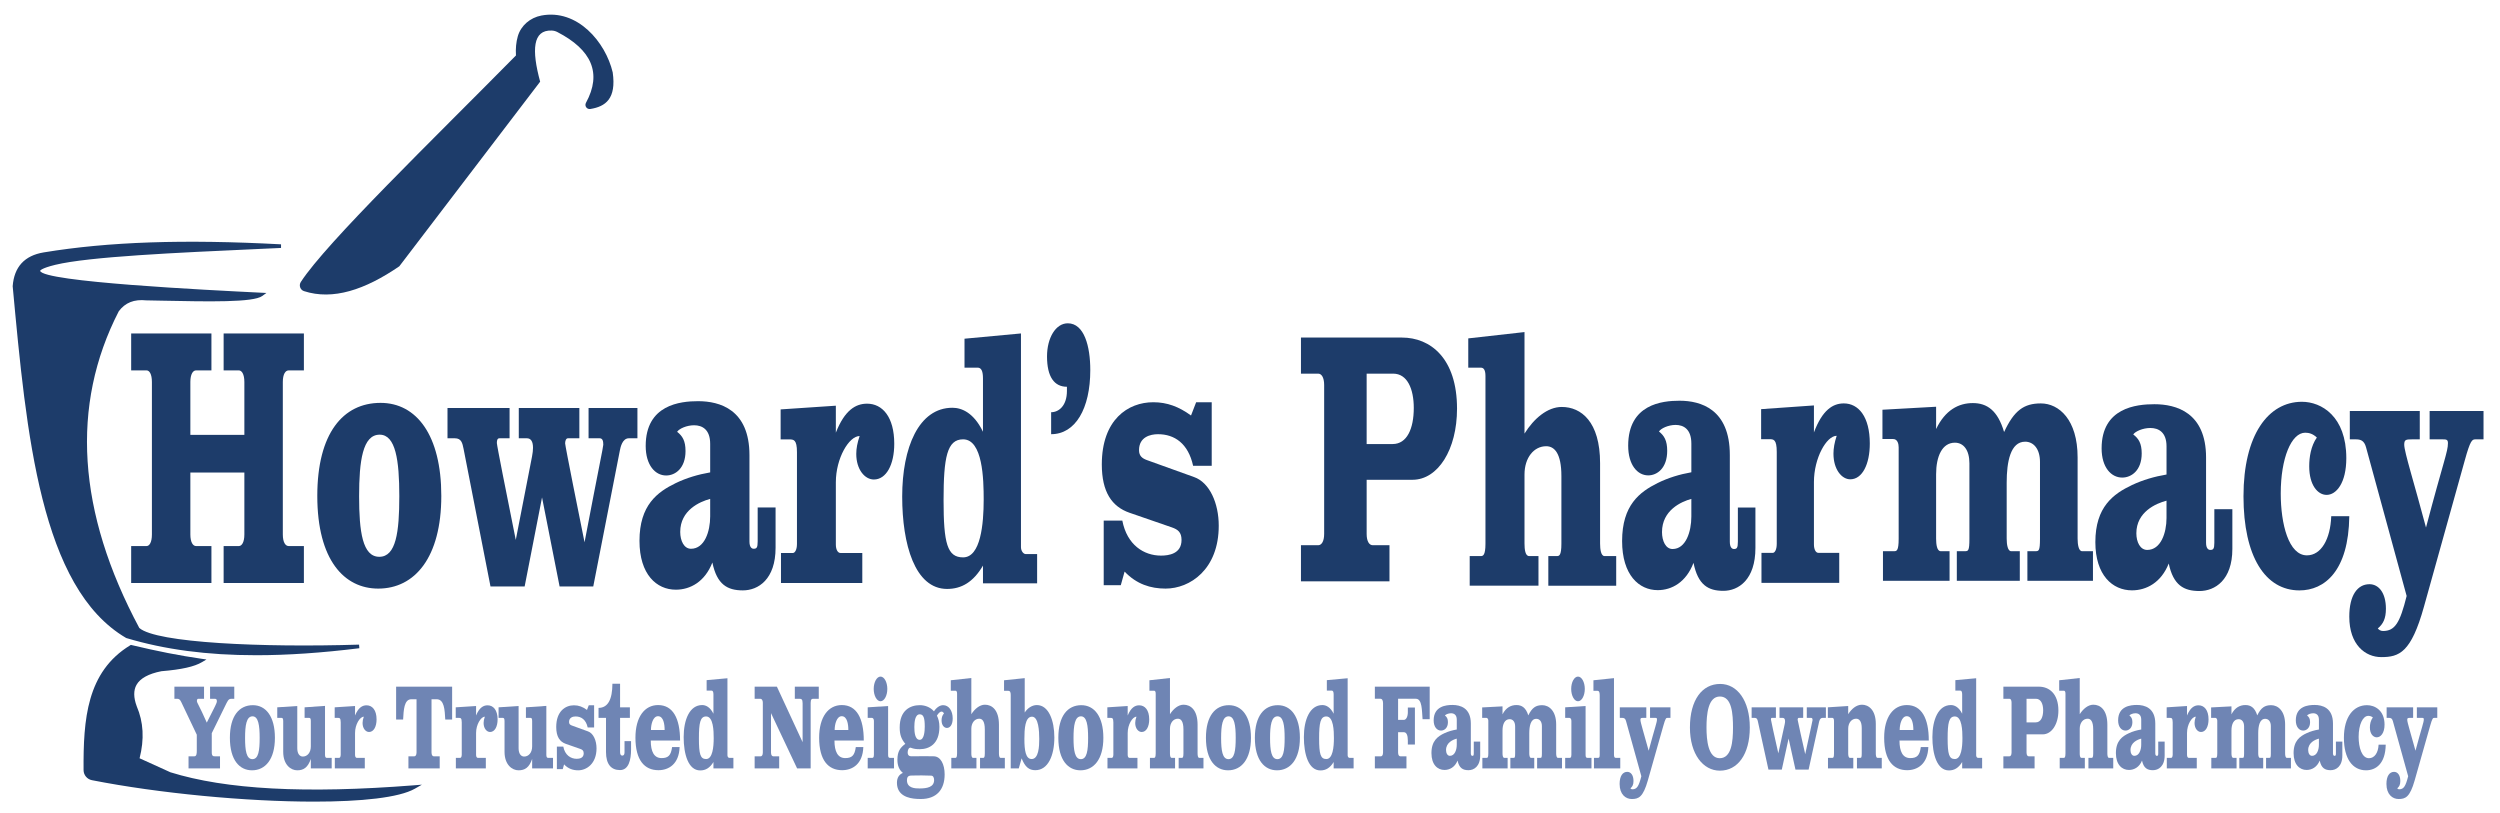 <?xml version="1.0" encoding="UTF-8"?>
<svg id="Layer_25" data-name="Layer 25" xmlns="http://www.w3.org/2000/svg" viewBox="0 0 609.357 198.246">
  <path d="M70.362,90.281c-.774,0-1.426.883-1.426,2.825v37.166c0,1.942.652,2.825,1.426,2.825h3.709v9.004h-19.563v-9.004h3.709c.693,0,1.345-.883,1.345-2.825v-15.096h-13.164v15.096c0,1.942.652,2.825,1.386,2.825h3.749v9.004h-19.563v-9.004h3.75c.693,0,1.304-.883,1.304-2.825v-37.166c0-1.942-.611-2.825-1.304-2.825h-3.75v-9.004h19.563v9.004h-3.749c-.733,0-1.386.883-1.386,2.825v12.889h13.164v-12.889c0-1.942-.652-2.825-1.345-2.825h-3.709v-9.004h19.563v9.004h-3.709Z" style="fill: #1d3c6a; stroke-width: 0px;"/>
  <path d="M92.189,143.466c-8.26,0-14.85-6.927-14.85-22.593,0-15.254,6.282-22.676,15.421-22.676,8.743,0,14.805,7.833,14.805,22.676,0,15.006-6.458,22.593-15.376,22.593ZM97.329,120.955c0-8.74-.879-15.007-4.789-15.007-4.13,0-5.009,6.35-5.009,15.007,0,8.658.835,14.76,4.921,14.76s4.877-6.02,4.877-14.76Z" style="fill: #1d3c6a; stroke-width: 0px;"/>
  <path d="M136.399,142.954l-4.282-21.709-4.241,21.709h-8.32l-6.566-33.558c-.286-1.408-.53-2.568-2.121-2.568h-1.795v-7.375h15.131v7.375h-2.447c-.286,0-.652.083-.652,1.16,0,.58,2.447,12.843,3.997,20.549l.612,3.066,3.956-20.301c.163-.829.245-1.575.245-2.155,0-1.575-.53-2.32-1.509-2.32h-1.958v-7.375h14.764v7.375h-2.773c-.53,0-.693.745-.693,1.243,0,.58,3.507,18.063,4.731,24.112,3.426-17.981,4.568-23.284,4.568-23.781,0-.911-.163-1.574-.897-1.574h-2.692v-7.375h11.909v7.375h-2.08c-1.59,0-2.039,2.154-2.202,2.983l-6.484,33.144h-8.198Z" style="fill: #1d3c6a; stroke-width: 0px;"/>
  <path d="M184.678,123.697h4.364v9.809c0,7.713-4.23,10.396-7.97,10.396-3.784,0-6.322-1.425-7.436-6.791-1.825,4.695-5.388,6.623-8.905,6.623-4.675,0-8.861-3.689-8.861-11.906,0-8.719,4.364-11.906,8.861-14.085,2.627-1.258,5.432-2.096,8.371-2.6v-6.958c0-3.522-1.959-4.528-3.918-4.528-1.826,0-3.651.838-4.141,1.592,1.291,1.006,2.048,2.18,2.048,4.696,0,4.192-2.494,5.953-4.72,5.953-2.672,0-4.987-2.516-4.987-7.211,0-10.061,8.46-10.9,12.779-10.9,5.254,0,12.512,2.012,12.512,13.163v21.045c0,1.425.579,1.761,1.024,1.761.713,0,.98-.251.98-1.761v-8.3ZM173.101,121.601c-2.538.67-7.302,2.766-7.302,8.049,0,2.179.935,4.108,2.627,4.108,3.295,0,4.675-4.192,4.675-7.882v-4.275Z" style="fill: #1d3c6a; stroke-width: 0px;"/>
  <path d="M190.358,142.101v-7.312h2.9c.433,0,.995-.657.995-2.218v-22.347c0-3.122-.822-3.122-1.947-3.122h-2.034v-7.312l13.458-.904v6.572c2.164-5.504,4.846-7.065,7.616-7.065,3.721,0,6.621,3.204,6.621,9.776,0,5.094-1.948,8.708-4.976,8.708-2.164,0-4.284-2.383-4.284-6.243,0-1.315.259-2.711.822-4.354-2.596,0-5.798,5.422-5.798,11.255v15.199c0,1.233.476,2.054,1.125,2.054h5.322v7.312h-19.819Z" style="fill: #1d3c6a; stroke-width: 0px;"/>
  <path d="M239.593,142.188v-4.328c-2.337,4.007-5.236,5.69-8.741,5.69-7.876,0-10.948-10.9-10.948-22.521,0-11.942,4.024-21.64,12.246-21.64,2.336,0,5.236,1.282,7.443,5.851v-12.984c0-1.683-.346-2.645-1.298-2.645h-3.202v-7.053l13.761-1.282v52.095c0,.882.563,1.683,1.168,1.683h2.769v7.133h-13.198ZM239.767,121.751c0-4.889-.216-14.667-5.02-14.667-3.895,0-4.76,4.328-4.76,14.827,0,10.579.909,13.945,4.76,13.945,4.284,0,5.02-8.094,5.02-14.105Z" style="fill: #1d3c6a; stroke-width: 0px;"/>
  <path d="M256.206,100.477c1.898,0,3.849-1.615,3.849-5.185v-1.02c-3.058,0-4.851-2.38-4.851-7.395,0-4.505,2.109-8.075,5.062-8.075,4.007,0,5.483,5.61,5.483,11.39,0,9.435-3.638,15.64-9.543,15.64v-5.355Z" style="fill: #1d3c6a; stroke-width: 0px;"/>
  <path d="M290.815,113.543c-1.203-5.47-4.534-7.709-8.559-7.709-1.851,0-4.627.663-4.627,3.896,0,1.409.787,1.989,1.897,2.404l11.52,4.145c3.794,1.326,6.015,6.382,6.015,11.853,0,10.692-7.033,15.334-12.955,15.334-3.655,0-7.079-1.078-9.993-4.145l-.926,3.315h-4.164v-15.748h4.534c1.157,5.968,5.274,8.538,9.439,8.538,1.851,0,4.996-.415,4.996-3.813,0-1.907-.925-2.57-2.359-3.067l-10.318-3.564c-4.303-1.492-6.755-5.056-6.755-11.77,0-10.941,6.385-15.169,12.538-15.169,3.378,0,6.246,1.078,9.207,3.233l1.249-3.233h3.794v15.5h-4.534Z" style="fill: #1d3c6a; stroke-width: 0px;"/>
  <path d="M333.111,130.136c0,1.897.678,2.759,1.492,2.759h4.072v8.795h-21.576v-8.795h4.207c.769,0,1.447-.862,1.447-2.759v-36.304c0-1.897-.678-2.759-1.447-2.759h-4.207v-8.795h24.606c6.921,0,13.435,5.001,13.435,17.332,0,10.003-4.659,17.333-10.856,17.333h-11.172v13.193ZM333.111,108.233h6.332c3.528,0,5.156-3.794,5.156-8.795,0-4.657-1.583-8.365-5.02-8.365h-6.468v17.16Z" style="fill: #1d3c6a; stroke-width: 0px;"/>
  <path d="M377.393,142.758v-7.221h2.096c.523,0,1.091-.081,1.091-3.002v-16.469c0-5.598-1.703-7.302-3.71-7.302-2.969,0-5.282,2.758-5.282,6.896v16.794c0,1.46.175,3.083,1.136,3.083h2.269v7.221h-16.763v-7.221h2.707c.48,0,1.135-.081,1.135-3.002v-40.89c0-1.541-.48-2.028-1.091-2.028h-3.1v-7.139l13.707-1.541v24.745c2.27-3.651,5.588-6.491,9.08-6.491,4.715,0,9.342,3.57,9.342,13.712v19.552c0,1.46.218,3.083,1.091,3.083h2.837v7.221h-16.545Z" style="fill: #1d3c6a; stroke-width: 0px;"/>
  <path d="M423.596,123.708h4.275v9.857c0,7.75-4.143,10.446-7.807,10.446-3.708,0-6.194-1.432-7.284-6.824-1.789,4.718-5.278,6.655-8.724,6.655-4.58,0-8.68-3.706-8.68-11.963,0-8.761,4.275-11.963,8.68-14.153,2.573-1.264,5.322-2.106,8.2-2.612v-6.992c0-3.539-1.919-4.549-3.838-4.549-1.788,0-3.576.842-4.056,1.6,1.264,1.011,2.006,2.191,2.006,4.718,0,4.212-2.443,5.981-4.624,5.981-2.617,0-4.885-2.528-4.885-7.245,0-10.11,8.287-10.952,12.518-10.952,5.147,0,12.257,2.022,12.257,13.226v21.146c0,1.432.567,1.769,1.003,1.769.698,0,.959-.253.959-1.769v-8.34ZM412.255,121.602c-2.486.673-7.153,2.779-7.153,8.088,0,2.19.916,4.128,2.573,4.128,3.228,0,4.58-4.212,4.58-7.919v-4.296Z" style="fill: #1d3c6a; stroke-width: 0px;"/>
  <path d="M429.345,142.073v-7.318h2.773c.414,0,.952-.658.952-2.22v-22.366c0-3.124-.787-3.124-1.862-3.124h-1.946v-7.318l12.872-.905v6.578c2.07-5.509,4.636-7.071,7.285-7.071,3.56,0,6.333,3.207,6.333,9.785,0,5.098-1.862,8.716-4.76,8.716-2.069,0-4.098-2.385-4.098-6.249,0-1.316.248-2.714.787-4.358-2.483,0-5.547,5.427-5.547,11.264v15.212c0,1.234.456,2.056,1.077,2.056h5.091v7.318h-18.957Z" style="fill: #1d3c6a; stroke-width: 0px;"/>
  <path d="M494.162,141.571v-7.221h1.976c.799,0,1.094-.081,1.094-3.002v-18.741c0-3.245-1.598-4.948-3.617-4.948-3.575,0-4.5,4.868-4.5,9.979v13.63c0,1.46.253,3.083,1.094,3.083h2.103v7.221h-15.351v-7.221h1.976c.799,0,1.093-.081,1.093-3.002v-18.417c0-3.245-1.429-5.03-3.533-5.03-3.112,0-4.584,3.326-4.584,7.707v15.658c0,1.46.21,3.083,1.136,3.083h2.145v7.221h-16.234v-7.221h2.734c.589,0,1.093-.081,1.093-3.002v-22.31c0-.811-.252-2.028-1.345-2.028h-2.608v-7.14l13.08-.73v5.436c2.229-4.624,5.468-6.328,8.959-6.328,3.448,0,6.056,1.785,7.612,7.059,2.44-5.274,4.837-6.977,8.959-6.977,4.416,0,8.958,3.975,8.958,13.143v19.796c0,1.46.252,3.083,1.093,3.083h2.65v7.221h-15.982Z" style="fill: #1d3c6a; stroke-width: 0px;"/>
  <path d="M539.728,124.106h4.393v9.686c0,7.616-4.258,10.266-8.023,10.266-3.811,0-6.365-1.407-7.486-6.706-1.838,4.636-5.424,6.54-8.965,6.54-4.706,0-8.92-3.642-8.92-11.756,0-8.609,4.393-11.756,8.92-13.908,2.645-1.242,5.469-2.07,8.427-2.567v-6.871c0-3.478-1.972-4.471-3.945-4.471-1.837,0-3.675.828-4.168,1.572,1.299.994,2.062,2.153,2.062,4.637,0,4.139-2.511,5.878-4.752,5.878-2.689,0-5.02-2.484-5.02-7.12,0-9.935,8.516-10.762,12.864-10.762,5.289,0,12.595,1.987,12.595,12.997v20.78c0,1.407.583,1.738,1.031,1.738.717,0,.986-.248.986-1.738v-8.196ZM528.073,122.036c-2.554.662-7.351,2.731-7.351,7.948,0,2.152.941,4.056,2.645,4.056,3.317,0,4.706-4.139,4.706-7.782v-4.222Z" style="fill: #1d3c6a; stroke-width: 0px;"/>
  <path d="M572.623,125.816c-.162,13.399-6.054,18.089-12.148,18.089-8.314,0-13.641-8.207-13.641-22.945,0-14.99,6.053-23.029,14.247-23.029,4.721,0,10.816,3.517,10.816,13.734,0,6.113-2.462,8.96-4.803,8.96-2.139,0-4.237-2.345-4.237-6.951,0-2.261.404-4.94,1.856-7.034-.969-.921-1.937-1.172-2.825-1.172-3.39,0-5.973,6.197-5.973,14.822,0,7.453,1.937,15.073,6.377,15.073,3.47,0,5.731-3.936,5.933-9.547h4.399Z" style="fill: #1d3c6a; stroke-width: 0px;"/>
  <path d="M576.707,109.028c-.463-1.707-1.39-1.94-2.526-1.94h-1.432v-6.907h17.054v6.907h-1.853c-1.558,0-1.937.078-1.937,1.319,0,1.707,2.442,9.39,5.306,20.176,4.294-16.296,5.347-18.469,5.347-20.565,0-.853-.336-.931-1.305-.931h-3.158v-6.907h13.137v6.907h-1.937c-.842,0-1.263.155-2.653,5.199l-9.938,35.619c-3.116,11.174-6.021,12.26-10.401,12.26-3.832,0-7.79-2.949-7.79-9.855,0-5.199,1.979-7.915,4.927-7.915,2.232,0,4,2.095,4,5.975,0,2.405-.674,3.725-1.979,4.812.252.311.674.62,1.263.62,2.905,0,4.127-1.939,5.769-8.536l-9.896-36.239Z" style="fill: #1d3c6a; stroke-width: 0px;"/>
  <g>
    <path d="M45.956,184.345h1.435c.542,0,.574-.781.574-1.301v-3.962l-3.796-7.98c-.351-.723-.606-.781-1.085-.781h-.574v-2.95h7.225v2.95h-1.419c-.239,0-.319.26-.319.549,0,.463.51.954,2.408,5.263,2.089-4.193,2.456-4.684,2.456-5.263,0-.491-.255-.549-.574-.549h-1.085v-2.95h5.901v2.95h-.558c-.526,0-.829.028-1.323,1.041l-3.605,7.345v4.685c0,.925.383.954.782.954h1.228v2.949h-7.672v-2.949Z" style="fill: #6f85b4; stroke-width: 0px;"/>
    <path d="M61.425,187.757c-2.998,0-5.391-2.429-5.391-7.923,0-5.35,2.281-7.952,5.598-7.952,3.174,0,5.375,2.747,5.375,7.952,0,5.263-2.345,7.923-5.582,7.923ZM63.291,179.863c0-3.066-.319-5.263-1.739-5.263-1.499,0-1.818,2.227-1.818,5.263,0,3.035.303,5.175,1.786,5.175,1.483,0,1.77-2.111,1.77-5.175Z" style="fill: #6f85b4; stroke-width: 0px;"/>
    <path d="M75.761,187.294v-2.314c-.718,2.111-1.77,2.776-3.317,2.776s-3.413-1.331-3.413-4.511v-7.46c0-.549-.096-.809-.399-.809h-1.053v-2.573l4.88-.319v10.295c0,1.416.638,2.024,1.356,2.024,1.085,0,1.946-.954,1.946-2.459v-6.159c0-.549-.079-.809-.399-.809h-1.117v-2.573l4.976-.347v11.942c0,.521.175.723.399.723h1.228v2.573h-5.088Z" style="fill: #6f85b4; stroke-width: 0px;"/>
    <path d="M81.612,187.294v-2.573h1.068c.16,0,.367-.231.367-.781v-7.865c0-1.098-.303-1.098-.718-1.098h-.75v-2.573l4.96-.319v2.314c.798-1.937,1.786-2.487,2.807-2.487,1.372,0,2.44,1.128,2.44,3.441,0,1.793-.718,3.065-1.834,3.065-.798,0-1.579-.839-1.579-2.198,0-.462.096-.954.303-1.532-.957,0-2.137,1.908-2.137,3.961v5.35c0,.434.176.723.415.723h1.962v2.573h-7.305Z" style="fill: #6f85b4; stroke-width: 0px;"/>
    <path d="M105.182,183.419c0,.636.255.926.542.926h1.451v2.949h-7.624v-2.949h1.451c.255,0,.526-.289.526-.926v-12.983h-1.26c-1.786,0-1.882,2.66-2.01,4.944h-1.707v-8.01h13.653v8.01h-1.675c-.127-2.371-.239-4.944-2.105-4.944h-1.244v12.983Z" style="fill: #6f85b4; stroke-width: 0px;"/>
    <path d="M111.113,187.294v-2.573h1.068c.16,0,.367-.231.367-.781v-7.865c0-1.098-.303-1.098-.718-1.098h-.75v-2.573l4.96-.319v2.314c.798-1.937,1.786-2.487,2.807-2.487,1.372,0,2.44,1.128,2.44,3.441,0,1.793-.718,3.065-1.834,3.065-.798,0-1.579-.839-1.579-2.198,0-.462.096-.954.303-1.532-.957,0-2.137,1.908-2.137,3.961v5.35c0,.434.176.723.415.723h1.962v2.573h-7.305Z" style="fill: #6f85b4; stroke-width: 0px;"/>
    <path d="M129.707,187.294v-2.314c-.718,2.111-1.77,2.776-3.317,2.776s-3.413-1.331-3.413-4.511v-7.46c0-.549-.096-.809-.399-.809h-1.053v-2.573l4.88-.319v10.295c0,1.416.638,2.024,1.356,2.024,1.085,0,1.946-.954,1.946-2.459v-6.159c0-.549-.079-.809-.399-.809h-1.117v-2.573l4.976-.347v11.942c0,.521.175.723.399.723h1.228v2.573h-5.088Z" style="fill: #6f85b4; stroke-width: 0px;"/>
    <path d="M143.246,177.318c-.415-1.908-1.563-2.689-2.95-2.689-.638,0-1.595.231-1.595,1.359,0,.491.271.693.654.839l3.971,1.446c1.308.463,2.073,2.226,2.073,4.135,0,3.731-2.424,5.35-4.466,5.35-1.26,0-2.44-.377-3.445-1.446l-.319,1.156h-1.435v-5.494h1.563c.399,2.082,1.818,2.978,3.254,2.978.638,0,1.722-.145,1.722-1.331,0-.665-.319-.896-.813-1.069l-3.557-1.244c-1.483-.521-2.328-1.764-2.328-4.106,0-3.817,2.201-5.292,4.322-5.292,1.164,0,2.153.377,3.174,1.128l.431-1.128h1.307v5.408h-1.563Z" style="fill: #6f85b4; stroke-width: 0px;"/>
    <path d="M153.819,182.639c0,2.603-.59,5.061-2.696,5.061-2.153,0-3.413-1.417-3.413-4.396v-8.327h-1.818v-2.429c2.313-.029,3.365-2.082,3.381-5.899h1.866v5.755h2.393v2.573h-2.393v8.357c0,.491.16.839.51.839.494,0,.574-.434.574-.839v-2.689h1.595v1.995Z" style="fill: #6f85b4; stroke-width: 0px;"/>
    <path d="M158.618,180.499c0,2.719.813,4.28,2.632,4.28,1.643,0,2.297-.665,2.568-2.689h1.834c-.143,4.193-2.695,5.638-5.168,5.638-3.365,0-5.598-2.4-5.598-7.922,0-5.118,2.281-7.953,5.519-7.953,3.604,0,5.358,3.21,5.358,8.646h-7.145ZM161.999,177.925c0-1.388-.271-3.354-1.611-3.354-1.228,0-1.723,1.966-1.723,3.354h3.333Z" style="fill: #6f85b4; stroke-width: 0px;"/>
    <path d="M173.895,187.294v-1.561c-.861,1.446-1.93,2.053-3.222,2.053-2.902,0-4.035-3.933-4.035-8.125,0-4.308,1.483-7.808,4.513-7.808.861,0,1.93.463,2.744,2.111v-4.685c0-.607-.128-.954-.478-.954h-1.181v-2.544l5.072-.463v18.796c0,.318.207.607.431.607h1.021v2.573h-4.865ZM173.959,179.92c0-1.763-.079-5.291-1.85-5.291-1.436,0-1.754,1.561-1.754,5.349,0,3.817.335,5.032,1.754,5.032,1.579,0,1.85-2.921,1.85-5.09Z" style="fill: #6f85b4; stroke-width: 0px;"/>
    <path d="M185.933,183.419v-12.144c0-.347-.112-.954-.654-.954h-1.339v-2.95h5.422l6.268,13.533v-9.485c0-1.012-.303-1.098-.813-1.098h-1.085v-2.95h5.837v2.95h-1.339c-.351,0-.638.086-.638,1.012v15.961h-3.301l-6.364-13.475v9.6c0,.636.255.926.542.926h1.451v2.949h-5.981v-2.949h1.483c.271,0,.51-.289.51-.926Z" style="fill: #6f85b4; stroke-width: 0px;"/>
    <path d="M203.395,180.499c0,2.719.813,4.28,2.632,4.28,1.643,0,2.297-.665,2.568-2.689h1.834c-.143,4.193-2.695,5.638-5.168,5.638-3.365,0-5.598-2.4-5.598-7.922,0-5.118,2.281-7.953,5.519-7.953,3.604,0,5.358,3.21,5.358,8.646h-7.145ZM206.776,177.925c0-1.388-.271-3.354-1.611-3.354-1.228,0-1.723,1.966-1.723,3.354h3.333Z" style="fill: #6f85b4; stroke-width: 0px;"/>
    <path d="M211.495,187.294v-2.573h1.1c.16,0,.415-.029.415-.781v-8.241c0-.491-.255-.723-.478-.723h-1.037v-2.573l4.976-.319v11.827c0,.521.064.81.431.81h1.005v2.573h-6.412ZM212.962,167.92c0-1.648.75-3.007,1.659-3.007.909,0,1.658,1.359,1.658,3.007,0,1.649-.75,3.008-1.658,3.008-.909,0-1.659-1.359-1.659-3.008Z" style="fill: #6f85b4; stroke-width: 0px;"/>
    <path d="M229.501,173.443c-.351,0-.734.347-1.133.983.367.724.606,1.62.606,2.747,0,4.194-2.488,5.437-4.801,5.437-.829,0-1.42-.058-2.249-.377-.462,0-.686.636-.686,1.157,0,.809.478.954.941.954.973,0,2.073-.029,3.238-.029.718,0,1.435.029,2.153.029,1.691,0,2.68,1.937,2.68,4.395,0,3.788-2.01,6.015-5.821,6.015-.303,0-.638,0-.973-.029-2.01-.115-4.833-.781-4.833-3.932,0-1.331.622-2.054,1.452-2.401-.893-.723-1.34-1.763-1.34-3.209,0-2.082.734-2.978,1.93-3.875-.941-1.128-1.371-2.169-1.371-3.991,0-4.193,2.584-5.436,4.896-5.436,1.116,0,2.472.376,3.461,1.503.606-.954,1.467-1.503,2.233-1.503,1.388,0,2.329,1.359,2.329,3.238,0,1.619-.702,2.314-1.403,2.314-.686,0-1.308-.665-1.308-1.851,0-.665.159-1.186.59-1.706-.191-.289-.383-.434-.59-.434ZM226.965,189.059c-.718,0-1.515-.058-2.329-.058-.766,0-1.499.028-2.169.028-.734,0-1.403,0-1.403,1.156,0,1.966,2.057,1.996,3.078,1.996,1.834,0,3.541-.318,3.541-2.054,0-.665-.287-1.069-.718-1.069ZM225.402,177.116c0-2.111-.287-3.008-1.228-3.008-1.149,0-1.308,1.908-1.308,3.094,0,1.156.111,3.123,1.308,3.123,1.084,0,1.228-2.111,1.228-3.209Z" style="fill: #6f85b4; stroke-width: 0px;"/>
    <path d="M238.876,187.294v-2.573h.766c.192,0,.399-.029.399-1.07v-5.87c0-1.996-.622-2.603-1.356-2.603-1.085,0-1.93.984-1.93,2.458v5.985c0,.521.063,1.099.415,1.099h.829v2.573h-6.124v-2.573h.989c.175,0,.415-.029.415-1.07v-14.574c0-.549-.175-.723-.399-.723h-1.133v-2.545l5.008-.549v8.82c.829-1.301,2.041-2.314,3.317-2.314,1.722,0,3.413,1.272,3.413,4.887v6.968c0,.521.08,1.099.399,1.099h1.037v2.573h-6.045Z" style="fill: #6f85b4; stroke-width: 0px;"/>
    <path d="M246.355,187.294v-17.87c0-.55-.08-1.041-.59-1.041h-1.037v-2.573l5.04-.521v8.386c.67-1.07,1.802-1.822,2.95-1.822,2.903,0,4.274,3.788,4.274,7.895,0,4.395-1.531,7.98-4.641,7.98-1.531,0-2.504-.781-3.333-2.891l-.702,2.458h-1.962ZM253.309,180.152c0-1.995-.176-5.465-1.77-5.465-1.707,0-1.85,3.065-1.85,5.436,0,2.747.303,4.887,1.77,4.887,1.722,0,1.85-3.094,1.85-4.858Z" style="fill: #6f85b4; stroke-width: 0px;"/>
    <path d="M263.354,187.757c-2.998,0-5.391-2.429-5.391-7.923,0-5.35,2.281-7.952,5.598-7.952,3.174,0,5.375,2.747,5.375,7.952,0,5.263-2.345,7.923-5.582,7.923ZM265.22,179.863c0-3.066-.319-5.263-1.739-5.263-1.499,0-1.818,2.227-1.818,5.263,0,3.035.303,5.175,1.786,5.175,1.483,0,1.77-2.111,1.77-5.175Z" style="fill: #6f85b4; stroke-width: 0px;"/>
    <path d="M269.939,187.294v-2.573h1.068c.16,0,.367-.231.367-.781v-7.865c0-1.098-.303-1.098-.718-1.098h-.75v-2.573l4.96-.319v2.314c.798-1.937,1.786-2.487,2.807-2.487,1.372,0,2.44,1.128,2.44,3.441,0,1.793-.718,3.065-1.834,3.065-.798,0-1.579-.839-1.579-2.198,0-.462.096-.954.303-1.532-.957,0-2.137,1.908-2.137,3.961v5.35c0,.434.176.723.415.723h1.962v2.573h-7.305Z" style="fill: #6f85b4; stroke-width: 0px;"/>
    <path d="M287.29,187.294v-2.573h.766c.192,0,.399-.029.399-1.07v-5.87c0-1.996-.622-2.603-1.356-2.603-1.085,0-1.93.984-1.93,2.458v5.985c0,.521.063,1.099.415,1.099h.829v2.573h-6.124v-2.573h.989c.175,0,.415-.029.415-1.07v-14.574c0-.549-.175-.723-.399-.723h-1.133v-2.545l5.008-.549v8.82c.829-1.301,2.041-2.314,3.317-2.314,1.722,0,3.413,1.272,3.413,4.887v6.968c0,.521.08,1.099.399,1.099h1.037v2.573h-6.045Z" style="fill: #6f85b4; stroke-width: 0px;"/>
    <path d="M299.33,187.757c-2.998,0-5.391-2.429-5.391-7.923,0-5.35,2.281-7.952,5.598-7.952,3.174,0,5.375,2.747,5.375,7.952,0,5.263-2.345,7.923-5.582,7.923ZM301.196,179.863c0-3.066-.319-5.263-1.739-5.263-1.499,0-1.818,2.227-1.818,5.263,0,3.035.303,5.175,1.786,5.175,1.483,0,1.77-2.111,1.77-5.175Z" style="fill: #6f85b4; stroke-width: 0px;"/>
    <path d="M311.258,187.757c-2.999,0-5.391-2.429-5.391-7.923,0-5.35,2.281-7.952,5.599-7.952,3.174,0,5.375,2.747,5.375,7.952,0,5.263-2.345,7.923-5.582,7.923ZM313.123,179.863c0-3.066-.319-5.263-1.738-5.263-1.499,0-1.818,2.227-1.818,5.263,0,3.035.303,5.175,1.786,5.175,1.484,0,1.77-2.111,1.77-5.175Z" style="fill: #6f85b4; stroke-width: 0px;"/>
    <path d="M325.067,187.294v-1.561c-.861,1.446-1.93,2.053-3.222,2.053-2.902,0-4.035-3.933-4.035-8.125,0-4.308,1.483-7.808,4.513-7.808.862,0,1.93.463,2.744,2.111v-4.685c0-.607-.128-.954-.478-.954h-1.181v-2.544l5.072-.463v18.796c0,.318.207.607.431.607h1.021v2.573h-4.865ZM325.131,179.92c0-1.763-.08-5.291-1.851-5.291-1.435,0-1.754,1.561-1.754,5.349,0,3.817.335,5.032,1.754,5.032,1.579,0,1.851-2.921,1.851-5.09Z" style="fill: #6f85b4; stroke-width: 0px;"/>
    <path d="M342.815,184.345v2.949h-7.703v-2.949h1.483c.271,0,.51-.289.51-.926v-12.029c0-.724-.271-1.07-.59-1.07h-1.403v-2.95h13.366v7.923h-1.738c-.176-2.053-.064-4.973-1.627-4.973h-4.339v5.147h1.403c.591,0,.973-.839.973-1.851v-1.156h1.723v9.022h-1.723v-.984c0-1.301-.335-2.024-.957-2.024h-1.42v4.945c0,.636.256.926.542.926h1.499Z" style="fill: #6f85b4; stroke-width: 0px;"/>
    <path d="M359.224,180.76h1.563v3.383c0,2.661-1.515,3.586-2.855,3.586-1.355,0-2.264-.491-2.663-2.342-.654,1.619-1.93,2.284-3.19,2.284-1.674,0-3.174-1.272-3.174-4.105,0-3.008,1.563-4.106,3.174-4.858.941-.434,1.946-.723,2.999-.896v-2.4c0-1.214-.702-1.561-1.404-1.561-.654,0-1.307.289-1.483.549.462.347.733.752.733,1.619,0,1.446-.893,2.053-1.69,2.053-.958,0-1.787-.867-1.787-2.486,0-3.47,3.03-3.759,4.578-3.759,1.882,0,4.481.693,4.481,4.54v7.257c0,.492.207.608.367.608.256,0,.351-.087.351-.608v-2.862ZM355.078,180.036c-.909.231-2.616.954-2.616,2.776,0,.752.335,1.417.94,1.417,1.181,0,1.675-1.446,1.675-2.719v-1.475Z" style="fill: #6f85b4; stroke-width: 0px;"/>
    <path d="M374.661,187.294v-2.573h.75c.303,0,.415-.029.415-1.07v-6.68c0-1.156-.605-1.763-1.371-1.763-1.356,0-1.706,1.735-1.706,3.556v4.858c0,.521.096,1.099.415,1.099h.798v2.573h-5.822v-2.573h.75c.303,0,.415-.029.415-1.07v-6.564c0-1.156-.542-1.793-1.34-1.793-1.18,0-1.738,1.186-1.738,2.747v5.58c0,.521.08,1.099.431,1.099h.813v2.573h-6.156v-2.573h1.036c.224,0,.415-.029.415-1.07v-7.952c0-.289-.095-.723-.51-.723h-.989v-2.545l4.96-.26v1.937c.845-1.648,2.073-2.256,3.397-2.256,1.307,0,2.297.636,2.887,2.516.925-1.879,1.834-2.486,3.397-2.486,1.674,0,3.397,1.417,3.397,4.684v7.055c0,.521.095,1.099.415,1.099h1.004v2.573h-6.061Z" style="fill: #6f85b4; stroke-width: 0px;"/>
    <path d="M381.5,187.294v-2.573h1.1c.16,0,.415-.029.415-.781v-8.241c0-.491-.255-.723-.478-.723h-1.036v-2.573l4.976-.319v11.827c0,.521.064.81.431.81h1.004v2.573h-6.411ZM382.967,167.92c0-1.648.75-3.007,1.659-3.007.908,0,1.659,1.359,1.659,3.007,0,1.649-.75,3.008-1.659,3.008-.909,0-1.659-1.359-1.659-3.008Z" style="fill: #6f85b4; stroke-width: 0px;"/>
    <path d="M388.516,187.294v-2.573h.989c.303,0,.415-.145.415-.781v-14.545c0-.781-.239-1.012-.478-1.012h-1.053v-2.573l5.008-.521v18.622c0,.521.096.81.415.81h1.117v2.573h-6.412Z" style="fill: #6f85b4; stroke-width: 0px;"/>
    <path d="M396.315,175.699c-.175-.636-.527-.723-.957-.723h-.542v-2.573h6.46v2.573h-.702c-.59,0-.734.028-.734.491,0,.636.925,3.498,2.01,7.518,1.627-6.073,2.026-6.882,2.026-7.663,0-.318-.128-.346-.495-.346h-1.196v-2.573h4.976v2.573h-.733c-.319,0-.478.058-1.005,1.937l-3.763,13.272c-1.181,4.164-2.281,4.569-3.94,4.569-1.452,0-2.951-1.098-2.951-3.673,0-1.937.75-2.949,1.866-2.949.845,0,1.516.781,1.516,2.226,0,.896-.256,1.389-.75,1.793.095.116.255.231.478.231,1.1,0,1.563-.723,2.185-3.181l-3.748-13.504Z" style="fill: #6f85b4; stroke-width: 0px;"/>
    <path d="M419.278,166.706c4.162,0,7.225,4.048,7.225,10.612s-2.966,10.525-7.289,10.525c-4.099,0-7.305-4.019-7.305-10.525,0-6.738,2.983-10.612,7.369-10.612ZM419.167,184.807c2.887,0,3.238-4.077,3.238-7.403,0-3.296-.224-7.634-3.19-7.634-2.902,0-3.269,4.338-3.269,7.548,0,3.094.399,7.489,3.222,7.489Z" style="fill: #6f85b4; stroke-width: 0px;"/>
    <path d="M437.633,187.584l-1.675-7.576-1.658,7.576h-3.254l-2.567-11.711c-.112-.492-.207-.896-.83-.896h-.701v-2.573h5.917v2.573h-.958c-.111,0-.255.028-.255.404,0,.203.957,4.483,1.563,7.172l.239,1.069,1.547-7.084c.064-.289.096-.549.096-.752,0-.549-.207-.809-.59-.809h-.766v-2.573h5.774v2.573h-1.085c-.207,0-.271.26-.271.434,0,.202,1.372,6.304,1.851,8.415,1.339-6.275,1.786-8.125,1.786-8.299,0-.318-.064-.549-.351-.549h-1.053v-2.573h4.657v2.573h-.813c-.622,0-.798.751-.862,1.041l-2.535,11.567h-3.206Z" style="fill: #6f85b4; stroke-width: 0px;"/>
    <path d="M452.621,187.294v-2.573h.75c.287,0,.415-.029.415-1.07v-6.159c0-1.735-.638-2.314-1.371-2.314-1.053,0-1.93.954-1.93,2.458v5.985c0,.521.08,1.099.431,1.099h.813v2.573h-6.173v-2.573h1.053c.224,0,.415-.029.415-1.07v-7.952c0-.549-.191-.723-.415-.723h-1.085v-2.573l4.96-.319v1.996c.782-1.244,1.962-2.314,3.365-2.314,1.579,0,3.365,1.244,3.365,4.684v7.171c0,.521.079,1.099.415,1.099h1.037v2.573h-6.045Z" style="fill: #6f85b4; stroke-width: 0px;"/>
    <path d="M462.987,180.499c0,2.719.813,4.28,2.631,4.28,1.643,0,2.297-.665,2.568-2.689h1.833c-.143,4.193-2.695,5.638-5.167,5.638-3.365,0-5.599-2.4-5.599-7.922,0-5.118,2.281-7.953,5.518-7.953,3.605,0,5.359,3.21,5.359,8.646h-7.145ZM466.368,177.925c0-1.388-.271-3.354-1.611-3.354-1.228,0-1.723,1.966-1.723,3.354h3.333Z" style="fill: #6f85b4; stroke-width: 0px;"/>
    <path d="M478.263,187.294v-1.561c-.861,1.446-1.93,2.053-3.222,2.053-2.902,0-4.035-3.933-4.035-8.125,0-4.308,1.483-7.808,4.513-7.808.862,0,1.93.463,2.744,2.111v-4.685c0-.607-.128-.954-.478-.954h-1.181v-2.544l5.072-.463v18.796c0,.318.207.607.431.607h1.021v2.573h-4.865ZM478.327,179.92c0-1.763-.08-5.291-1.851-5.291-1.435,0-1.754,1.561-1.754,5.349,0,3.817.335,5.032,1.754,5.032,1.579,0,1.851-2.921,1.851-5.09Z" style="fill: #6f85b4; stroke-width: 0px;"/>
    <path d="M493.955,183.419c0,.636.239.926.526.926h1.435v2.949h-7.607v-2.949h1.483c.271,0,.51-.289.51-.926v-12.174c0-.636-.239-.925-.51-.925h-1.483v-2.95h8.676c2.44,0,4.737,1.677,4.737,5.813,0,3.354-1.643,5.812-3.827,5.812h-3.94v4.424ZM493.955,176.075h2.232c1.244,0,1.819-1.272,1.819-2.949,0-1.562-.559-2.805-1.77-2.805h-2.281v5.754Z" style="fill: #6f85b4; stroke-width: 0px;"/>
    <path d="M509.04,187.294v-2.573h.766c.191,0,.398-.029.398-1.07v-5.87c0-1.996-.622-2.603-1.355-2.603-1.085,0-1.93.984-1.93,2.458v5.985c0,.521.064,1.099.415,1.099h.829v2.573h-6.124v-2.573h.989c.176,0,.415-.029.415-1.07v-14.574c0-.549-.176-.723-.399-.723h-1.132v-2.545l5.008-.549v8.82c.829-1.301,2.041-2.314,3.317-2.314,1.723,0,3.414,1.272,3.414,4.887v6.968c0,.521.079,1.099.398,1.099h1.037v2.573h-6.045Z" style="fill: #6f85b4; stroke-width: 0px;"/>
    <path d="M526.055,180.76h1.563v3.383c0,2.661-1.515,3.586-2.855,3.586-1.355,0-2.264-.491-2.663-2.342-.654,1.619-1.93,2.284-3.19,2.284-1.674,0-3.174-1.272-3.174-4.105,0-3.008,1.563-4.106,3.174-4.858.941-.434,1.946-.723,2.999-.896v-2.4c0-1.214-.702-1.561-1.404-1.561-.654,0-1.307.289-1.483.549.462.347.733.752.733,1.619,0,1.446-.893,2.053-1.69,2.053-.958,0-1.787-.867-1.787-2.486,0-3.47,3.03-3.759,4.578-3.759,1.882,0,4.481.693,4.481,4.54v7.257c0,.492.207.608.367.608.256,0,.351-.087.351-.608v-2.862ZM521.909,180.036c-.909.231-2.616.954-2.616,2.776,0,.752.334,1.417.94,1.417,1.181,0,1.675-1.446,1.675-2.719v-1.475Z" style="fill: #6f85b4; stroke-width: 0px;"/>
    <path d="M528.143,187.294v-2.573h1.068c.16,0,.367-.231.367-.781v-7.865c0-1.098-.303-1.098-.718-1.098h-.75v-2.573l4.96-.319v2.314c.797-1.937,1.786-2.487,2.807-2.487,1.371,0,2.44,1.128,2.44,3.441,0,1.793-.718,3.065-1.834,3.065-.797,0-1.579-.839-1.579-2.198,0-.462.095-.954.302-1.532-.957,0-2.136,1.908-2.136,3.961v5.35c0,.434.175.723.415.723h1.961v2.573h-7.304Z" style="fill: #6f85b4; stroke-width: 0px;"/>
    <path d="M552.336,187.294v-2.573h.75c.303,0,.415-.029.415-1.07v-6.68c0-1.156-.605-1.763-1.371-1.763-1.356,0-1.706,1.735-1.706,3.556v4.858c0,.521.096,1.099.415,1.099h.798v2.573h-5.822v-2.573h.75c.303,0,.415-.029.415-1.07v-6.564c0-1.156-.542-1.793-1.34-1.793-1.18,0-1.738,1.186-1.738,2.747v5.58c0,.521.08,1.099.431,1.099h.813v2.573h-6.156v-2.573h1.036c.224,0,.415-.029.415-1.07v-7.952c0-.289-.095-.723-.51-.723h-.989v-2.545l4.96-.26v1.937c.845-1.648,2.073-2.256,3.397-2.256,1.307,0,2.297.636,2.887,2.516.925-1.879,1.834-2.486,3.397-2.486,1.674,0,3.397,1.417,3.397,4.684v7.055c0,.521.095,1.099.415,1.099h1.004v2.573h-6.061Z" style="fill: #6f85b4; stroke-width: 0px;"/>
    <path d="M569.365,180.76h1.563v3.383c0,2.661-1.515,3.586-2.855,3.586-1.355,0-2.264-.491-2.663-2.342-.654,1.619-1.93,2.284-3.19,2.284-1.674,0-3.174-1.272-3.174-4.105,0-3.008,1.563-4.106,3.174-4.858.941-.434,1.946-.723,2.999-.896v-2.4c0-1.214-.702-1.561-1.404-1.561-.654,0-1.307.289-1.483.549.462.347.733.752.733,1.619,0,1.446-.893,2.053-1.69,2.053-.958,0-1.787-.867-1.787-2.486,0-3.47,3.03-3.759,4.578-3.759,1.882,0,4.481.693,4.481,4.54v7.257c0,.492.207.608.367.608.256,0,.351-.087.351-.608v-2.862ZM565.219,180.036c-.909.231-2.616.954-2.616,2.776,0,.752.334,1.417.94,1.417,1.181,0,1.675-1.446,1.675-2.719v-1.475Z" style="fill: #6f85b4; stroke-width: 0px;"/>
    <path d="M581.501,181.511c-.064,4.627-2.392,6.246-4.801,6.246-3.286,0-5.39-2.834-5.39-7.923,0-5.176,2.392-7.952,5.63-7.952,1.866,0,4.275,1.214,4.275,4.742,0,2.111-.973,3.094-1.898,3.094-.845,0-1.674-.809-1.674-2.4,0-.781.159-1.706.733-2.429-.383-.318-.765-.405-1.117-.405-1.339,0-2.36,2.14-2.36,5.118,0,2.573.766,5.205,2.52,5.205,1.371,0,2.265-1.358,2.345-3.296h1.738Z" style="fill: #6f85b4; stroke-width: 0px;"/>
    <path d="M583.222,175.699c-.175-.636-.527-.723-.957-.723h-.542v-2.573h6.459v2.573h-.701c-.59,0-.734.028-.734.491,0,.636.926,3.498,2.01,7.518,1.627-6.073,2.026-6.882,2.026-7.663,0-.318-.128-.346-.495-.346h-1.196v-2.573h4.976v2.573h-.733c-.319,0-.478.058-1.005,1.937l-3.763,13.272c-1.181,4.164-2.281,4.569-3.94,4.569-1.452,0-2.951-1.098-2.951-3.673,0-1.937.75-2.949,1.866-2.949.845,0,1.516.781,1.516,2.226,0,.896-.256,1.389-.75,1.793.095.116.255.231.478.231,1.1,0,1.563-.723,2.185-3.181l-3.748-13.504Z" style="fill: #6f85b4; stroke-width: 0px;"/>
  </g>
  <path d="M74.091,70.959c7.035,2.287,14.877-.314,23.237-6.052l34.329-45.001c-2.104-7.73-1.817-12.654,2.829-12.459.469.02.94.142,1.357.358,8.352,4.324,10.933,10.014,6.985,17.247-.416.762.209,1.652,1.066,1.514,3.69-.595,6.367-2.476,5.449-8.92-1.741-7.4-8.621-15.532-17.401-13.854-2.692.514-4.971,2.417-5.73,5.05-.415,1.439-.55,3.005-.451,4.677-20.459,20.737-46.21,45.621-52.434,55.206-.531.817-.164,1.932.763,2.233Z" style="fill: #1d3c6a; stroke-width: 0px;"/>
  <g>
    <path d="M68.48,59.995c-20.279-1.081-39.868-.988-57.774,1.965-4.781.802-6.859,3.622-7.173,7.762,3.394,36.667,6.81,73.302,27.413,85.384,17.21,5.16,36.465,4.946,56.585,2.456-21.576.677-49.609-.197-53.932-4.225-13.952-26.038-17.777-52.884-5.011-77.72,1.691-2.288,4.087-3.162,7.074-2.849,12.21.229,25.707.708,28.003-.983-31.737-1.566-66.254-3.765-50.307-7.664,8.947-2.167,32.633-3.097,55.121-4.127Z" style="fill: #1d3c6a; stroke-width: 0px;"/>
    <path d="M62.414,159.705c-11.948.001-22.279-1.383-31.595-4.176l-.097-.041C9.897,143.275,6.438,105.904,3.092,69.762c.35-4.712,2.887-7.458,7.54-8.238,15.806-2.607,34.193-3.234,57.871-1.971l-.003.883-5.097.232c-20.506.929-41.709,1.889-49.94,3.883-3.511.859-3.678,1.437-3.684,1.462.714,2.705,40.752,4.681,53.908,5.331l1.241.061-1.0.737c-2.181,1.605-13.009,1.38-24.473,1.145l-3.801-.076c-2.973-.31-5.155.565-6.711,2.67-11.784,22.939-10.111,48.926,5.01,77.181,4.119,3.639,30.01,4.8,53.565,4.06l.068.881c-9.162,1.134-17.501,1.704-25.172,1.704ZM31.124,154.698c12.837,3.84,27.64,4.983,46.005,3.494-17.172.107-39.771-.748-43.831-4.53l-.089-.115c-15.3-28.552-16.987-54.84-5.015-78.131,1.772-2.406,4.285-3.428,7.514-3.087l3.764.074c8.233.17,17.346.358,21.667-.301-43.152-2.178-52.042-3.921-52.241-6.013-.089-.924,1.173-1.618,4.355-2.396,7.657-1.855,26.282-2.818,45.228-3.685-18.913-.607-34.252.171-47.703,2.39-4.257.714-6.483,3.121-6.804,7.359,3.322,35.819,6.756,72.932,27.15,84.942Z" style="fill: #1d3c6a; stroke-width: 0px;"/>
  </g>
  <g>
    <path d="M31.97,157.661c5.527,1.323,11.17,2.493,17.055,3.341-1.96,1.172-5.441,1.809-9.727,2.162-5.639,1.103-8.35,3.827-6.387,9.138,1.729,4.039,1.782,8.317.59,12.773l7.86,3.567c14.852,4.63,35.547,5.097,59.543,3.212-9.116,5.208-50.107,3.444-78.421-2.126-.963-.189-1.666-1.036-1.672-2.017-.071-12.112.763-23.724,11.159-30.05Z" style="fill: #1d3c6a; stroke-width: 0px;"/>
    <path d="M76.603,195.392c-16.604,0-37.885-2.018-54.205-5.229-1.169-.231-2.022-1.26-2.029-2.448-.073-12.346.743-23.962,11.372-30.431l.155-.095.177.042c6.303,1.51,11.709,2.569,17.015,3.333l1.233.178-1.069.639c-1.86,1.112-5.012,1.819-9.918,2.223-3.113.611-5.169,1.733-6.064,3.326-.75,1.334-.731,3.09.056,5.219,1.649,3.85,1.88,8.007.696,12.677l7.522,3.414c13.493,4.204,32.916,5.249,59.325,3.174l1.968-.155-1.714.979c-3.839,2.193-13.068,3.153-24.52,3.153ZM32.045,158.134c-10.087,6.248-10.863,17.555-10.793,29.576.004.769.558,1.437,1.316,1.586,25.453,5.006,62.961,7.144,75.628,3.206-25.133,1.801-43.788.673-56.967-3.437l-8.253-3.742.097-.362c1.236-4.62,1.05-8.704-.569-12.486-.889-2.403-.888-4.408-.006-5.979,1.042-1.855,3.238-3.086,6.713-3.766,3.75-.312,6.484-.805,8.313-1.504-4.827-.741-9.792-1.734-15.48-3.092Z" style="fill: #1d3c6a; stroke-width: 0px;"/>
  </g>
</svg>